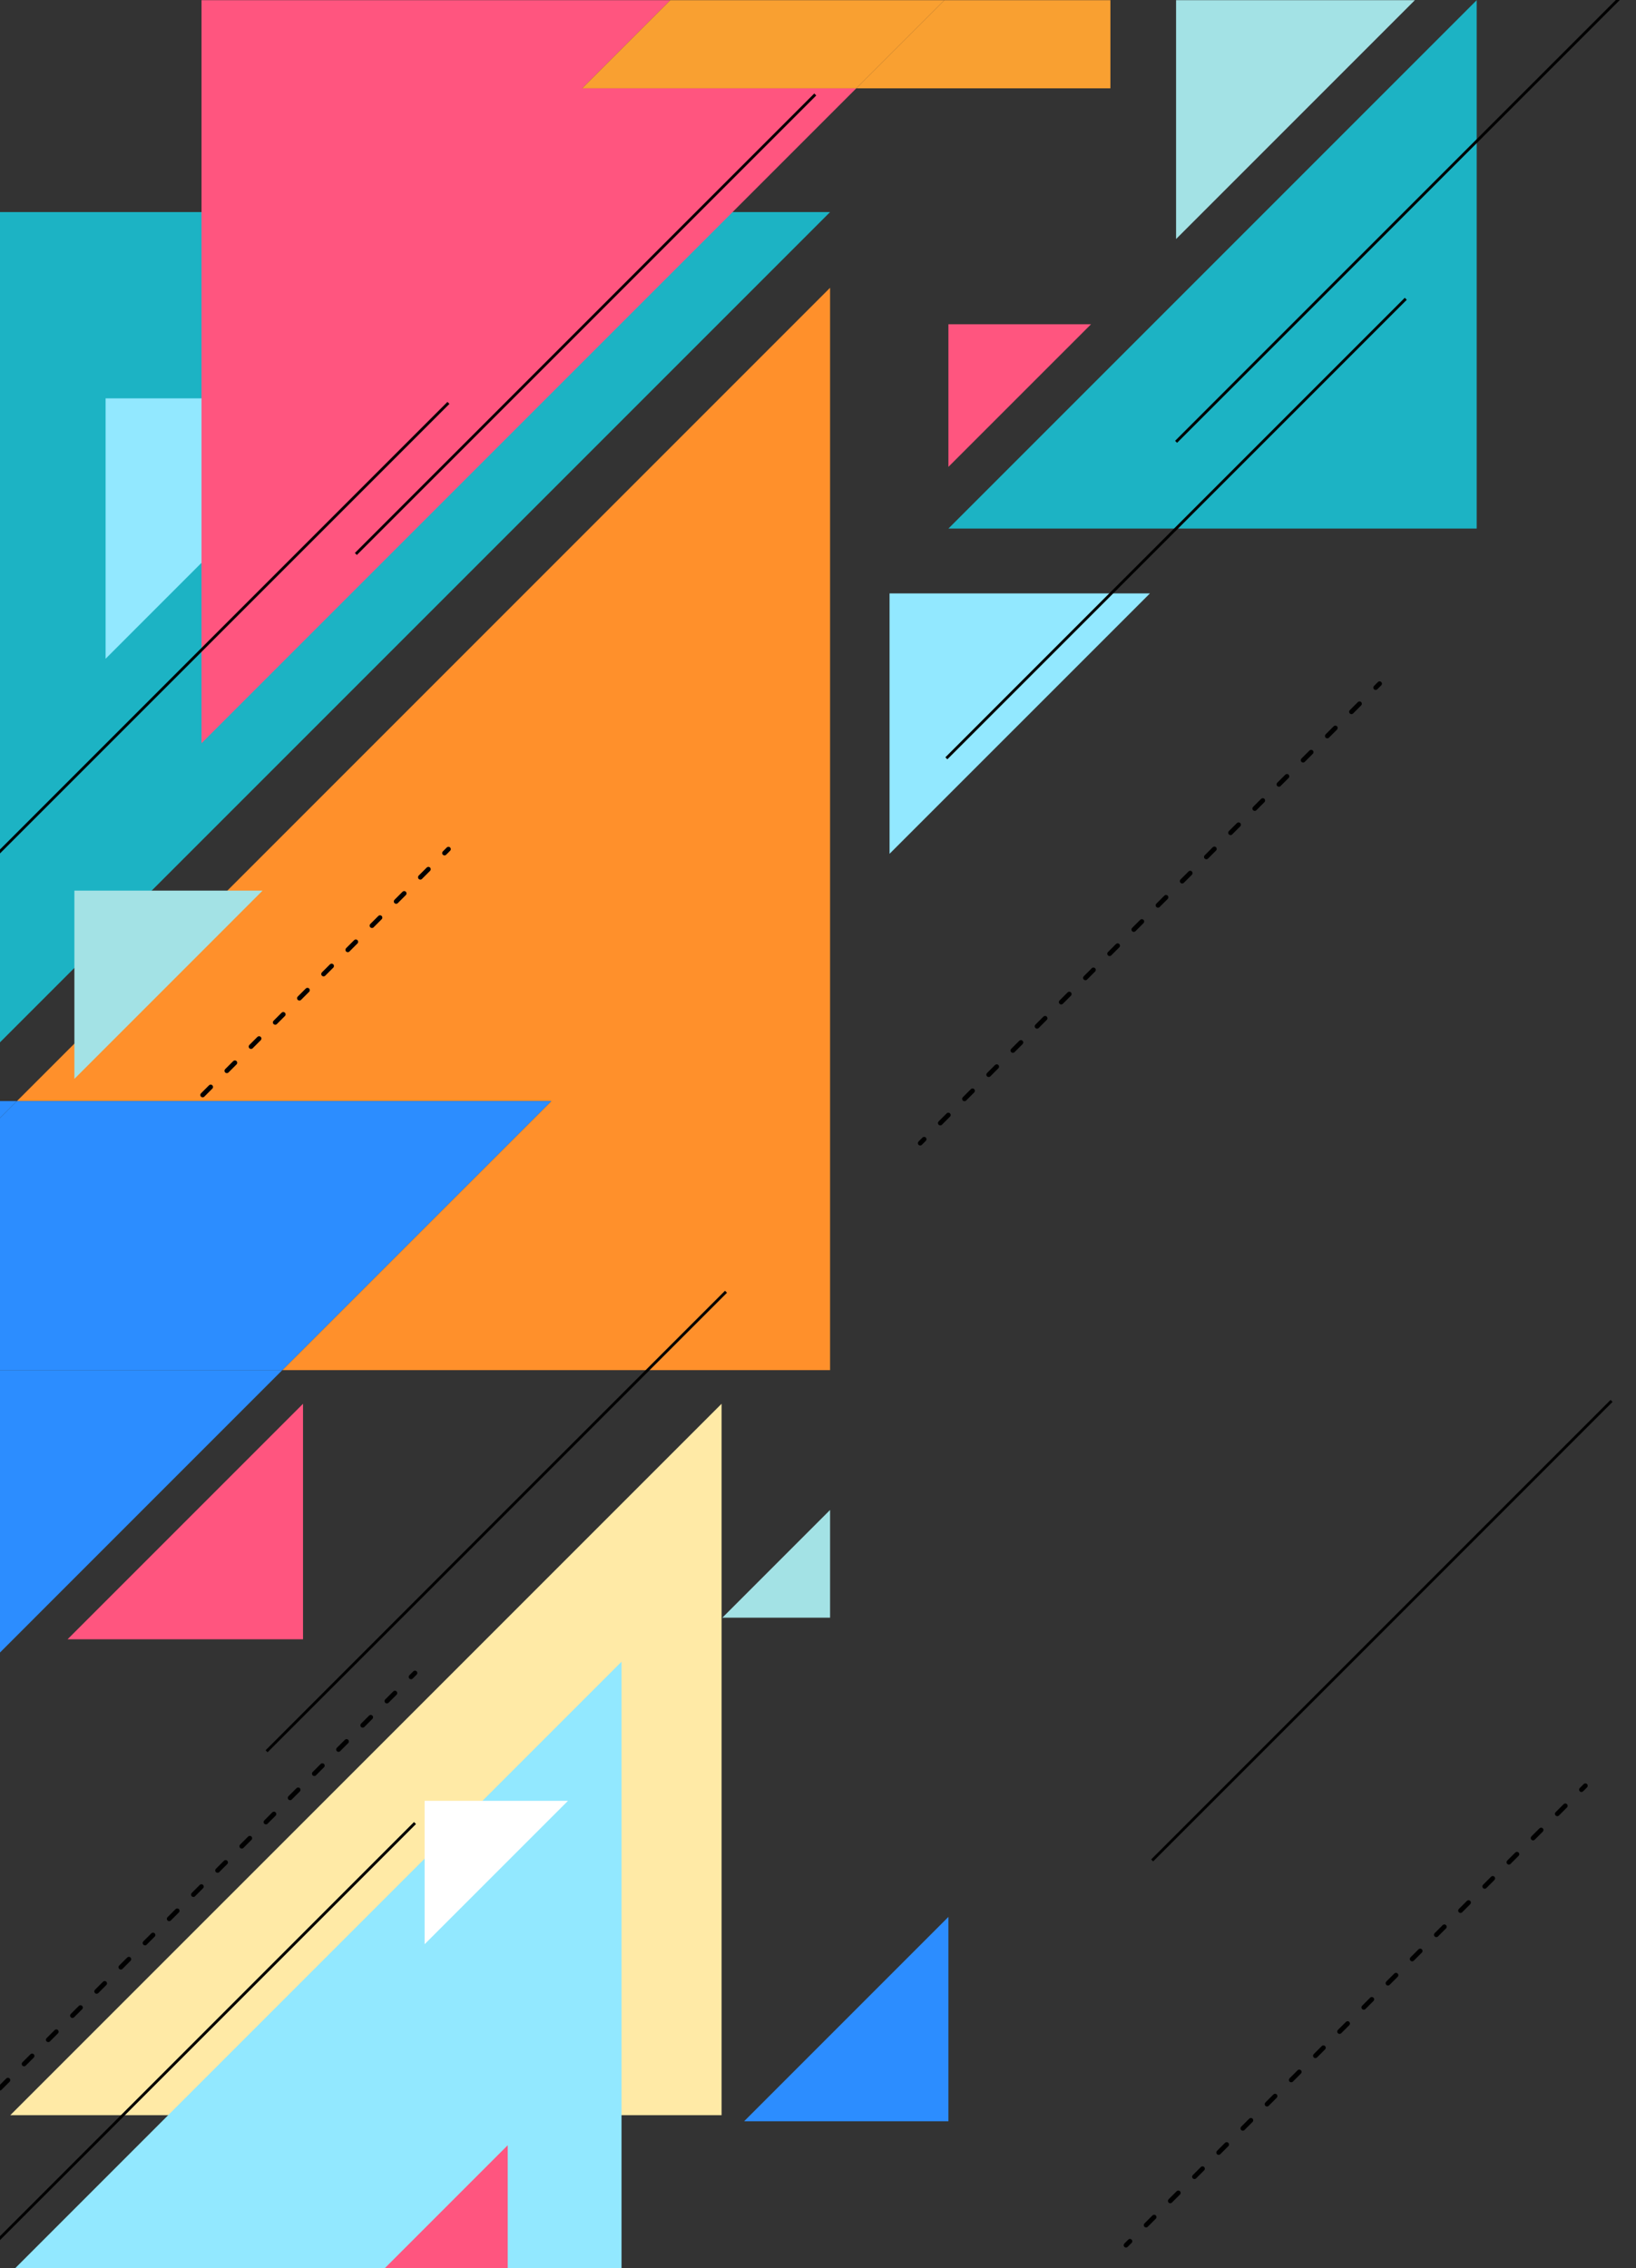 <?xml version="1.0" encoding="UTF-8"?><svg id="uuid-d297429b-5f84-4601-8fc1-239db37adfe6" xmlns="http://www.w3.org/2000/svg" xmlns:xlink="http://www.w3.org/1999/xlink" viewBox="0 0 702 973"><rect x="0" y="0" width="702" height="973" fill="#333333" stroke="none"/><defs><clipPath id="uuid-e695e82c-2674-4d4a-b87f-2c28f5fa4923"><rect x="-.2" y="-.24" width="702.41" height="973.48" style="fill:none;"/></clipPath></defs><g style="clip-path:url(#uuid-e695e82c-2674-4d4a-b87f-2c28f5fa4923);"><polygon points="309.62 907.41 4.42 907.41 309.62 602.22 309.62 907.41" style="fill:#ffeaa6;"/><polygon points="266.69 973.24 6.34 973.24 266.69 712.89 266.69 973.24" style="fill:#92e8ff;"/><path d="M590.28,295.99c-.26,0-.51-.1-.71-.29-.39-.39-.39-1.03,0-1.42l1.7-1.7c.39-.39,1.03-.39,1.42,0,.39.39.39,1.03,0,1.42l-1.7,1.7c-.2.2-.45.29-.71.29Z"/><path d="M403.47,482.8c-.26,0-.51-.1-.71-.29-.39-.39-.39-1.03,0-1.42l3.46-3.46c.39-.39,1.03-.39,1.42,0,.39.39.39,1.03,0,1.42l-3.46,3.46c-.2.2-.45.29-.71.29ZM413.85,472.42c-.26,0-.51-.1-.71-.29-.39-.39-.39-1.03,0-1.42l3.46-3.46c.39-.39,1.03-.39,1.42,0,.39.39.39,1.03,0,1.42l-3.46,3.46c-.2.2-.45.29-.71.29ZM424.23,462.05c-.26,0-.51-.1-.71-.29-.39-.39-.39-1.03,0-1.42l3.46-3.46c.39-.39,1.03-.39,1.42,0,.39.39.39,1.03,0,1.42l-3.46,3.46c-.2.2-.45.29-.71.29ZM434.61,451.67c-.26,0-.51-.1-.71-.29-.39-.39-.39-1.03,0-1.42l3.46-3.46c.39-.39,1.03-.39,1.42,0,.39.39.39,1.03,0,1.42l-3.46,3.46c-.2.2-.45.29-.71.29ZM444.99,441.29c-.26,0-.51-.1-.71-.29-.39-.39-.39-1.03,0-1.42l3.46-3.46c.39-.39,1.03-.39,1.42,0,.39.39.39,1.03,0,1.42l-3.46,3.46c-.2.2-.45.29-.71.29ZM455.36,430.91c-.26,0-.51-.1-.71-.29-.39-.39-.39-1.03,0-1.42l3.46-3.46c.39-.39,1.03-.39,1.42,0,.39.39.39,1.03,0,1.42l-3.46,3.46c-.2.2-.45.29-.71.29ZM465.74,420.53c-.26,0-.51-.1-.71-.29-.39-.39-.39-1.03,0-1.42l3.46-3.46c.39-.39,1.03-.39,1.42,0,.39.39.39,1.03,0,1.42l-3.46,3.46c-.2.2-.45.29-.71.29ZM476.12,410.15c-.26,0-.51-.1-.71-.29-.39-.39-.39-1.03,0-1.42l3.46-3.46c.39-.39,1.03-.39,1.42,0,.39.39.39,1.03,0,1.42l-3.46,3.46c-.2.2-.45.29-.71.29ZM486.5,399.78c-.26,0-.51-.1-.71-.29-.39-.39-.39-1.03,0-1.42l3.46-3.46c.39-.39,1.03-.39,1.42,0,.39.39.39,1.03,0,1.42l-3.46,3.46c-.2.2-.45.29-.71.29ZM496.88,389.4c-.26,0-.51-.1-.71-.29-.39-.39-.39-1.03,0-1.42l3.46-3.46c.39-.39,1.03-.39,1.42,0,.39.39.39,1.03,0,1.42l-3.46,3.46c-.2.2-.45.29-.71.29ZM507.26,379.02c-.26,0-.51-.1-.71-.29-.39-.39-.39-1.03,0-1.42l3.46-3.46c.39-.39,1.03-.39,1.42,0,.39.39.39,1.03,0,1.42l-3.46,3.46c-.2.2-.45.29-.71.29ZM517.63,368.64c-.26,0-.51-.1-.71-.29-.39-.39-.39-1.03,0-1.42l3.46-3.46c.39-.39,1.03-.39,1.42,0,.39.39.39,1.03,0,1.42l-3.46,3.46c-.2.2-.45.29-.71.29ZM528.01,358.26c-.26,0-.51-.1-.71-.29-.39-.39-.39-1.03,0-1.42l3.46-3.46c.39-.39,1.03-.39,1.42,0,.39.39.39,1.03,0,1.42l-3.46,3.46c-.2.2-.45.29-.71.29ZM538.39,347.88c-.26,0-.51-.1-.71-.29-.39-.39-.39-1.03,0-1.42l3.46-3.46c.39-.39,1.03-.39,1.42,0,.39.39.39,1.03,0,1.42l-3.46,3.46c-.2.2-.45.29-.71.29ZM548.77,337.51c-.26,0-.51-.1-.71-.29-.39-.39-.39-1.03,0-1.42l3.46-3.46c.39-.39,1.03-.39,1.42,0,.39.39.39,1.03,0,1.42l-3.46,3.46c-.2.2-.45.29-.71.29ZM559.15,327.13c-.26,0-.51-.1-.71-.29-.39-.39-.39-1.03,0-1.42l3.46-3.46c.39-.39,1.03-.39,1.42,0,.39.39.39,1.03,0,1.42l-3.46,3.46c-.2.2-.45.29-.71.29ZM569.53,316.75c-.26,0-.51-.1-.71-.29-.39-.39-.39-1.03,0-1.42l3.46-3.46c.39-.39,1.03-.39,1.42,0,.39.39.39,1.03,0,1.42l-3.46,3.46c-.2.2-.45.29-.71.29ZM579.9,306.37c-.26,0-.51-.1-.71-.29-.39-.39-.39-1.03,0-1.42l3.46-3.46c.39-.39,1.03-.39,1.42,0,.39.39.39,1.03,0,1.42l-3.46,3.46c-.2.2-.45.29-.71.29Z"/><path d="M394.85,491.42c-.26,0-.51-.1-.71-.29-.39-.39-.39-1.03,0-1.42l1.7-1.7c.39-.39,1.03-.39,1.42,0,.39.39.39,1.03,0,1.42l-1.7,1.7c-.2.2-.45.29-.71.29Z"/><path d="M678.58,768.77c-.26,0-.51-.1-.71-.29-.39-.39-.39-1.03,0-1.42l1.7-1.7c.39-.39,1.03-.39,1.42,0,.39.39.39,1.03,0,1.42l-1.7,1.7c-.2.2-.45.29-.71.29Z"/><path d="M491.78,955.58c-.26,0-.51-.1-.71-.29-.39-.39-.39-1.03,0-1.42l3.46-3.46c.39-.39,1.03-.39,1.42,0,.39.39.39,1.03,0,1.42l-3.46,3.46c-.2.2-.45.29-.71.29ZM502.15,945.2c-.26,0-.51-.1-.71-.29-.39-.39-.39-1.03,0-1.42l3.46-3.46c.39-.39,1.03-.39,1.42,0,.39.39.39,1.03,0,1.42l-3.46,3.46c-.2.2-.45.29-.71.29ZM512.53,934.82c-.26,0-.51-.1-.71-.29-.39-.39-.39-1.03,0-1.42l3.46-3.46c.39-.39,1.03-.39,1.42,0,.39.39.39,1.03,0,1.42l-3.46,3.46c-.2.2-.45.29-.71.29ZM522.91,924.45c-.26,0-.51-.1-.71-.29-.39-.39-.39-1.03,0-1.42l3.46-3.46c.39-.39,1.03-.39,1.42,0,.39.39.39,1.03,0,1.42l-3.46,3.46c-.2.2-.45.29-.71.29ZM533.29,914.07c-.26,0-.51-.1-.71-.29-.39-.39-.39-1.03,0-1.42l3.46-3.46c.39-.39,1.03-.39,1.42,0,.39.39.39,1.03,0,1.42l-3.46,3.46c-.2.2-.45.29-.71.29ZM543.67,903.69c-.26,0-.51-.1-.71-.29-.39-.39-.39-1.03,0-1.42l3.46-3.46c.39-.39,1.03-.39,1.42,0,.39.39.39,1.03,0,1.42l-3.46,3.46c-.2.2-.45.29-.71.29ZM554.05,893.31c-.26,0-.51-.1-.71-.29-.39-.39-.39-1.03,0-1.42l3.46-3.46c.39-.39,1.03-.39,1.42,0,.39.39.39,1.03,0,1.42l-3.46,3.46c-.2.2-.45.29-.71.29ZM564.42,882.93c-.26,0-.51-.1-.71-.29-.39-.39-.39-1.03,0-1.42l3.46-3.46c.39-.39,1.03-.39,1.42,0,.39.39.39,1.03,0,1.42l-3.46,3.46c-.2.2-.45.29-.71.29ZM574.8,872.55c-.26,0-.51-.1-.71-.29-.39-.39-.39-1.03,0-1.42l3.46-3.46c.39-.39,1.03-.39,1.42,0,.39.39.39,1.03,0,1.42l-3.46,3.46c-.2.2-.45.29-.71.29ZM585.18,862.18c-.26,0-.51-.1-.71-.29-.39-.39-.39-1.03,0-1.42l3.46-3.46c.39-.39,1.03-.39,1.42,0,.39.39.39,1.03,0,1.42l-3.46,3.46c-.2.2-.45.29-.71.29ZM595.56,851.8c-.26,0-.51-.1-.71-.29-.39-.39-.39-1.03,0-1.42l3.46-3.46c.39-.39,1.03-.39,1.42,0,.39.39.39,1.03,0,1.42l-3.46,3.46c-.2.2-.45.29-.71.29ZM605.94,841.42c-.26,0-.51-.1-.71-.29-.39-.39-.39-1.03,0-1.42l3.46-3.46c.39-.39,1.03-.39,1.42,0,.39.39.39,1.03,0,1.42l-3.46,3.46c-.2.2-.45.29-.71.29ZM616.31,831.04c-.26,0-.51-.1-.71-.29-.39-.39-.39-1.03,0-1.42l3.46-3.46c.39-.39,1.03-.39,1.42,0,.39.39.39,1.03,0,1.42l-3.46,3.46c-.2.2-.45.29-.71.29ZM626.69,820.66c-.26,0-.51-.1-.71-.29-.39-.39-.39-1.03,0-1.42l3.46-3.46c.39-.39,1.03-.39,1.42,0,.39.39.39,1.03,0,1.42l-3.46,3.46c-.2.2-.45.29-.71.29ZM637.07,810.28c-.26,0-.51-.1-.71-.29-.39-.39-.39-1.03,0-1.42l3.46-3.46c.39-.39,1.03-.39,1.42,0,.39.39.39,1.03,0,1.42l-3.46,3.46c-.2.2-.45.29-.71.29ZM647.45,799.91c-.26,0-.51-.1-.71-.29-.39-.39-.39-1.03,0-1.42l3.46-3.46c.39-.39,1.03-.39,1.42,0,.39.39.39,1.03,0,1.42l-3.46,3.46c-.2.2-.45.29-.71.29ZM657.83,789.53c-.26,0-.51-.1-.71-.29-.39-.39-.39-1.03,0-1.42l3.46-3.46c.39-.39,1.03-.39,1.42,0,.39.39.39,1.03,0,1.42l-3.46,3.46c-.2.2-.45.29-.71.29ZM668.21,779.15c-.26,0-.51-.1-.71-.29-.39-.39-.39-1.03,0-1.42l3.46-3.46c.39-.39,1.03-.39,1.42,0,.39.39.39,1.03,0,1.42l-3.46,3.46c-.2.2-.45.29-.71.29Z"/><path d="M483.16,964.2c-.26,0-.51-.1-.71-.29-.39-.39-.39-1.03,0-1.42l1.7-1.7c.39-.39,1.03-.39,1.42,0,.39.39.39,1.03,0,1.42l-1.7,1.7c-.2.2-.45.29-.71.29Z"/><rect x="453.56" y="698.93" width="278.78" height="1.2" transform="translate(-320.97 624.19) rotate(-45)"/><polygon points="121.14 587.78 356.18 587.78 356.18 123.46 7.28 472.36 236.57 472.36 121.14 587.78" style="fill:#ff902b;"/><polygon points="406.96 200.29 406.96 139.1 468.16 139.1 406.96 200.29" style="fill:#ff557f;"/><polygon points="-4.69 451.85 -4.69 90.98 356.18 90.98 -4.69 451.85" style="fill:#1cb3c4;"/><polygon points="381.7 366.29 381.7 254.58 493.42 254.58 381.7 366.29" style="fill:#92e8ff;"/><polygon points="182.2 834.07 182.2 772.56 243.71 772.56 182.2 834.07" style="fill:#fff;"/><polygon points="45.31 282.61 45.31 170.89 157.02 170.89 45.31 282.61" style="fill:#92e8ff;"/><polygon points="31.92 462.84 31.92 382.08 112.67 382.08 31.92 462.84" style="fill:#a3e2e5;"/><polygon points="130.03 703.26 28.99 703.26 130.03 602.22 130.03 703.26" style="fill:#ff557f;"/><polygon points="406.96 910.01 319.31 910.01 406.96 822.35 406.96 910.01" style="fill:#2c8dff;"/><polygon points="217.85 973.24 164.92 973.24 217.85 920.31 217.85 973.24" style="fill:#ff557f;"/><polygon points="356.18 693.99 309.95 693.99 356.18 647.76 356.18 693.99" style="fill:#a3e2e5;"/><polygon points="633.64 226.75 406.96 226.75 633.64 .08 633.64 226.75" style="fill:#1cb3c4;"/><rect x="463.82" y="90.38" width="278.78" height="1.2" transform="translate(112.35 453.18) rotate(-45)"/><rect x="-59.88" y="880.04" width="278.78" height="1.2" transform="translate(-599.42 314.16) rotate(-45)"/><path d="M190.73,366.97c-.26,0-.51-.1-.71-.29-.39-.39-.39-1.03,0-1.42l1.7-1.7c.39-.39,1.03-.39,1.42,0,.39.39.39,1.03,0,1.42l-1.7,1.7c-.2.2-.45.29-.71.29Z"/><path d="M3.93,553.78c-.26,0-.51-.1-.71-.29-.39-.39-.39-1.03,0-1.42l3.46-3.46c.39-.39,1.03-.39,1.42,0,.39.39.39,1.03,0,1.42l-3.46,3.46c-.2.2-.45.29-.71.29ZM14.3,543.4c-.26,0-.51-.1-.71-.29-.39-.39-.39-1.03,0-1.42l3.46-3.46c.39-.39,1.03-.39,1.42,0,.39.39.39,1.03,0,1.42l-3.46,3.46c-.2.2-.45.29-.71.29ZM24.68,533.03c-.26,0-.51-.1-.71-.29-.39-.39-.39-1.03,0-1.42l3.46-3.46c.39-.39,1.03-.39,1.42,0,.39.39.39,1.03,0,1.42l-3.46,3.46c-.2.2-.45.29-.71.29ZM35.06,522.65c-.26,0-.51-.1-.71-.29-.39-.39-.39-1.03,0-1.42l3.46-3.46c.39-.39,1.03-.39,1.42,0,.39.39.39,1.03,0,1.42l-3.46,3.46c-.2.2-.45.29-.71.29ZM45.44,512.27c-.26,0-.51-.1-.71-.29-.39-.39-.39-1.03,0-1.42l3.46-3.46c.39-.39,1.03-.39,1.42,0,.39.39.39,1.03,0,1.42l-3.46,3.46c-.2.2-.45.29-.71.29ZM55.82,501.89c-.26,0-.51-.1-.71-.29-.39-.39-.39-1.03,0-1.42l3.46-3.46c.39-.39,1.03-.39,1.42,0,.39.39.39,1.03,0,1.42l-3.46,3.46c-.2.2-.45.29-.71.29ZM66.2,491.51c-.26,0-.51-.1-.71-.29-.39-.39-.39-1.03,0-1.42l3.46-3.46c.39-.39,1.03-.39,1.42,0,.39.39.39,1.03,0,1.42l-3.46,3.46c-.2.2-.45.29-.71.29ZM76.57,481.13c-.26,0-.51-.1-.71-.29-.39-.39-.39-1.03,0-1.42l3.46-3.46c.39-.39,1.03-.39,1.42,0,.39.39.39,1.03,0,1.42l-3.46,3.46c-.2.2-.45.29-.71.29ZM86.95,470.76c-.26,0-.51-.1-.71-.29-.39-.39-.39-1.03,0-1.42l3.46-3.46c.39-.39,1.03-.39,1.42,0,.39.39.39,1.03,0,1.42l-3.46,3.46c-.2.2-.45.29-.71.29ZM97.33,460.38c-.26,0-.51-.1-.71-.29-.39-.39-.39-1.03,0-1.42l3.46-3.46c.39-.39,1.03-.39,1.42,0,.39.39.39,1.03,0,1.42l-3.46,3.46c-.2.2-.45.29-.71.29ZM107.71,450c-.26,0-.51-.1-.71-.29-.39-.39-.39-1.03,0-1.42l3.46-3.46c.39-.39,1.03-.39,1.42,0,.39.39.39,1.03,0,1.42l-3.46,3.46c-.2.2-.45.29-.71.29ZM118.09,439.62c-.26,0-.51-.1-.71-.29-.39-.39-.39-1.03,0-1.42l3.46-3.46c.39-.39,1.03-.39,1.42,0,.39.39.39,1.03,0,1.42l-3.46,3.46c-.2.2-.45.29-.71.29ZM128.47,429.24c-.26,0-.51-.1-.71-.29-.39-.39-.39-1.03,0-1.42l3.46-3.46c.39-.39,1.03-.39,1.42,0,.39.39.39,1.03,0,1.42l-3.46,3.46c-.2.2-.45.29-.71.29ZM138.84,418.87c-.26,0-.51-.1-.71-.29-.39-.39-.39-1.03,0-1.42l3.46-3.46c.39-.39,1.03-.39,1.42,0,.39.39.39,1.03,0,1.42l-3.46,3.46c-.2.2-.45.29-.71.29ZM149.22,408.49c-.26,0-.51-.1-.71-.29-.39-.39-.39-1.03,0-1.42l3.46-3.46c.39-.39,1.03-.39,1.42,0,.39.39.39,1.03,0,1.42l-3.46,3.46c-.2.2-.45.29-.71.29ZM159.6,398.11c-.26,0-.51-.1-.71-.29-.39-.39-.39-1.03,0-1.42l3.46-3.46c.39-.39,1.03-.39,1.42,0,.39.39.39,1.03,0,1.42l-3.46,3.46c-.2.2-.45.29-.71.29ZM169.98,387.73c-.26,0-.51-.1-.71-.29-.39-.39-.39-1.03,0-1.42l3.46-3.46c.39-.39,1.03-.39,1.42,0,.39.39.39,1.03,0,1.42l-3.46,3.46c-.2.2-.45.29-.71.29ZM180.36,377.35c-.26,0-.51-.1-.71-.29-.39-.39-.39-1.03,0-1.42l3.46-3.46c.39-.39,1.03-.39,1.42,0,.39.39.39,1.03,0,1.42l-3.46,3.46c-.2.2-.45.29-.71.29Z"/><path d="M176.37,720.4c-.26,0-.51-.1-.71-.29-.39-.39-.39-1.03,0-1.42l1.7-1.7c.39-.39,1.03-.39,1.42,0,.39.39.39,1.03,0,1.42l-1.7,1.7c-.2.2-.45.29-.71.29Z"/><path d="M-10.43,907.21c-.26,0-.51-.1-.71-.29-.39-.39-.39-1.03,0-1.42l3.46-3.46c.39-.39,1.03-.39,1.42,0,.39.39.39,1.03,0,1.42l-3.46,3.46c-.2.2-.45.29-.71.29ZM-.06,896.83c-.26,0-.51-.1-.71-.29-.39-.39-.39-1.03,0-1.42l3.46-3.46c.39-.39,1.03-.39,1.42,0,.39.39.39,1.03,0,1.42l-3.46,3.46c-.2.2-.45.29-.71.29ZM10.32,886.45c-.26,0-.51-.1-.71-.29-.39-.39-.39-1.03,0-1.42l3.46-3.46c.39-.39,1.03-.39,1.42,0,.39.39.39,1.03,0,1.42l-3.46,3.46c-.2.2-.45.29-.71.29ZM20.7,876.07c-.26,0-.51-.1-.71-.29-.39-.39-.39-1.03,0-1.42l3.46-3.46c.39-.39,1.03-.39,1.42,0,.39.39.39,1.03,0,1.42l-3.46,3.46c-.2.2-.45.29-.71.29ZM31.08,865.7c-.26,0-.51-.1-.71-.29-.39-.39-.39-1.03,0-1.42l3.46-3.46c.39-.39,1.03-.39,1.42,0,.39.39.39,1.03,0,1.42l-3.46,3.46c-.2.2-.45.29-.71.29ZM41.46,855.32c-.26,0-.51-.1-.71-.29-.39-.39-.39-1.03,0-1.42l3.46-3.46c.39-.39,1.03-.39,1.42,0,.39.39.39,1.03,0,1.42l-3.46,3.46c-.2.2-.45.29-.71.29ZM51.84,844.94c-.26,0-.51-.1-.71-.29-.39-.39-.39-1.03,0-1.42l3.46-3.46c.39-.39,1.03-.39,1.42,0,.39.39.39,1.03,0,1.42l-3.46,3.46c-.2.2-.45.29-.71.29ZM62.21,834.56c-.26,0-.51-.1-.71-.29-.39-.39-.39-1.03,0-1.42l3.46-3.46c.39-.39,1.03-.39,1.42,0,.39.39.39,1.03,0,1.42l-3.46,3.46c-.2.2-.45.29-.71.29ZM72.59,824.18c-.26,0-.51-.1-.71-.29-.39-.39-.39-1.03,0-1.42l3.46-3.46c.39-.39,1.03-.39,1.42,0,.39.39.39,1.03,0,1.42l-3.46,3.46c-.2.2-.45.29-.71.29ZM82.97,813.8c-.26,0-.51-.1-.71-.29-.39-.39-.39-1.03,0-1.42l3.46-3.46c.39-.39,1.03-.39,1.42,0,.39.39.39,1.03,0,1.42l-3.46,3.46c-.2.2-.45.29-.71.29ZM93.35,803.43c-.26,0-.51-.1-.71-.29-.39-.39-.39-1.03,0-1.42l3.46-3.46c.39-.39,1.03-.39,1.42,0,.39.39.39,1.03,0,1.42l-3.46,3.46c-.2.2-.45.29-.71.29ZM103.73,793.05c-.26,0-.51-.1-.71-.29-.39-.39-.39-1.03,0-1.42l3.46-3.46c.39-.39,1.03-.39,1.42,0,.39.39.39,1.03,0,1.42l-3.46,3.46c-.2.2-.45.29-.71.29ZM114.1,782.67c-.26,0-.51-.1-.71-.29-.39-.39-.39-1.03,0-1.42l3.46-3.46c.39-.39,1.03-.39,1.42,0,.39.39.39,1.03,0,1.42l-3.46,3.46c-.2.2-.45.29-.71.29ZM124.48,772.29c-.26,0-.51-.1-.71-.29-.39-.39-.39-1.03,0-1.42l3.46-3.46c.39-.39,1.03-.39,1.42,0,.39.39.39,1.03,0,1.42l-3.46,3.46c-.2.2-.45.29-.71.29ZM134.86,761.91c-.26,0-.51-.1-.71-.29-.39-.39-.39-1.03,0-1.42l3.46-3.46c.39-.39,1.03-.39,1.42,0,.39.39.39,1.03,0,1.42l-3.46,3.46c-.2.2-.45.29-.71.29ZM145.24,751.54c-.26,0-.51-.1-.71-.29-.39-.39-.39-1.03,0-1.42l3.46-3.46c.39-.39,1.03-.39,1.42,0,.39.39.39,1.03,0,1.42l-3.46,3.46c-.2.2-.45.29-.71.29ZM155.62,741.16c-.26,0-.51-.1-.71-.29-.39-.39-.39-1.03,0-1.42l3.46-3.46c.39-.39,1.03-.39,1.42,0,.39.39.39,1.03,0,1.42l-3.46,3.46c-.2.2-.45.29-.71.29ZM166,730.78c-.26,0-.51-.1-.71-.29-.39-.39-.39-1.03,0-1.42l3.46-3.46c.39-.39,1.03-.39,1.42,0,.39.39.39,1.03,0,1.42l-3.46,3.46c-.2.2-.45.29-.71.29Z"/><rect x="365.26" y="226.15" width="278.78" height="1.2" transform="translate(-12.53 423.25) rotate(-45)"/><polygon points="367.43 37.89 249.8 37.89 287.61 .08 86.47 .08 86.47 318.85 367.43 37.89" style="fill:#ff557f;"/><polygon points="-34.19 587.78 -34.19 743.12 121.14 587.78 -34.19 587.78" style="fill:#2c8dff;"/><polygon points="7.28 472.36 -34.19 472.36 -34.19 513.83 7.28 472.36" style="fill:#2c8dff;"/><polygon points="-34.19 587.78 121.14 587.78 236.57 472.36 7.28 472.36 -34.19 513.83 -34.19 587.78" style="fill:#2c8dff;"/><polygon points="367.43 37.89 476.47 37.89 476.47 .08 405.24 .08 367.43 37.89" style="fill:#f9a031;"/><polygon points="287.61 .08 249.8 37.89 367.43 37.89 405.24 .08 287.61 .08" style="fill:#f9a031;"/><polygon points="607.11 .08 504.65 .08 504.65 102.54 607.11 .08" style="fill:#a3e2e5;"/><rect x="-45.52" y="270.81" width="278.78" height="1.2" transform="translate(-164.43 145.87) rotate(-45)"/><rect x="111.87" y="138.49" width="278.78" height="1.2" transform="translate(-24.76 218.41) rotate(-45)"/><rect x="73.56" y="652.14" width="278.78" height="1.2" transform="translate(-399.18 341.75) rotate(-45)"/></g></svg>
